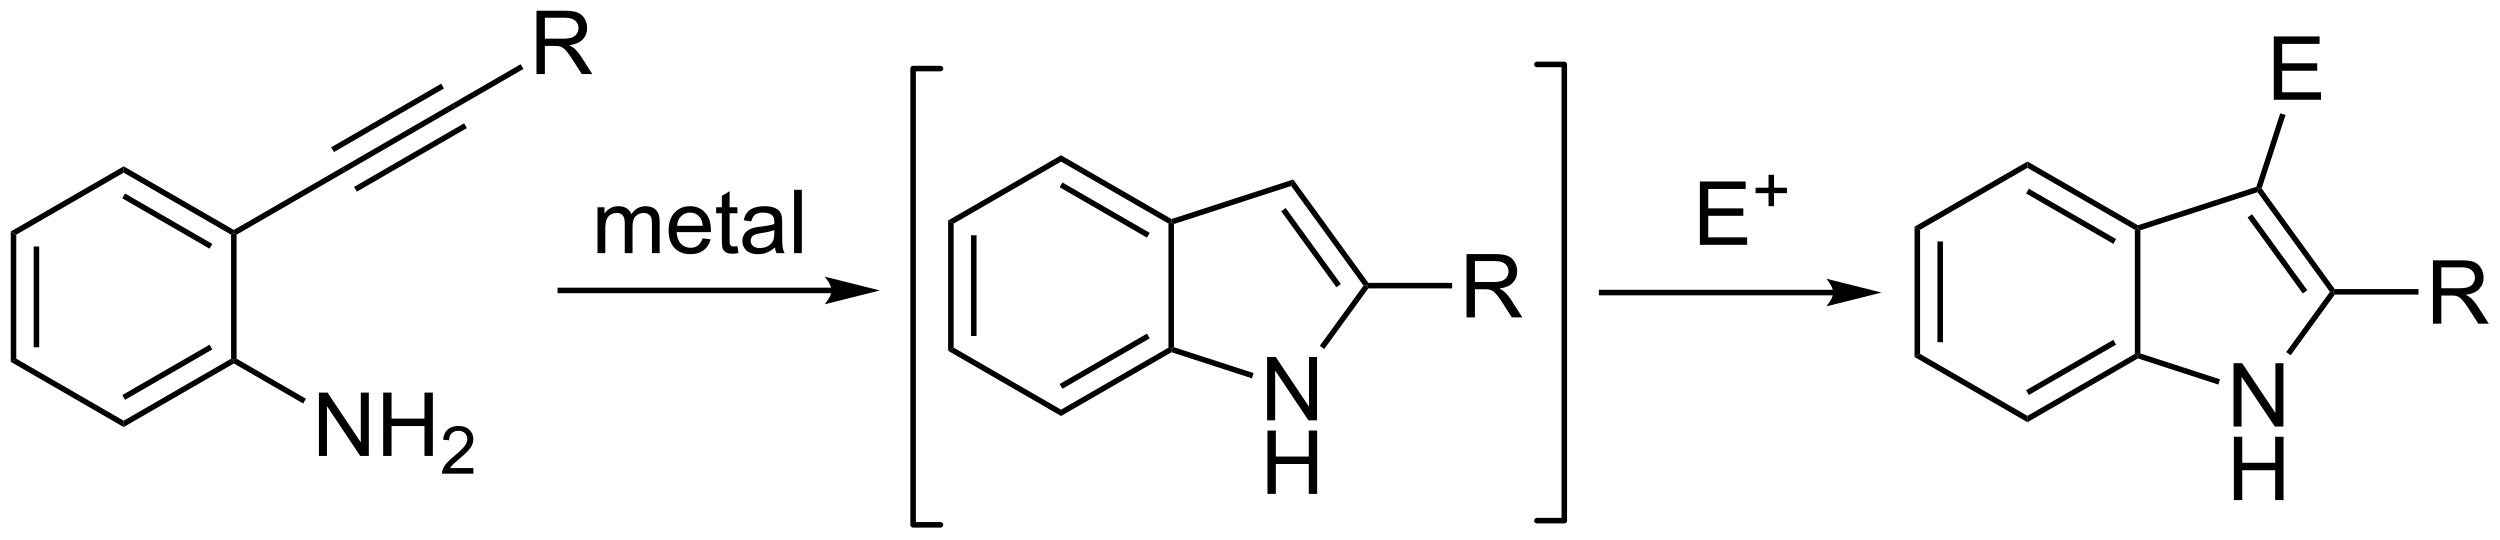 <?xml version="1.0" encoding="UTF-8"?>
<!DOCTYPE svg PUBLIC '-//W3C//DTD SVG 1.0//EN'
          'http://www.w3.org/TR/2001/REC-SVG-20010904/DTD/svg10.dtd'>
<svg stroke-dasharray="none" shape-rendering="auto" xmlns="http://www.w3.org/2000/svg" font-family="'Dialog'" text-rendering="auto" width="620" fill-opacity="1" color-interpolation="auto" color-rendering="auto" preserveAspectRatio="xMidYMid meet" font-size="12px" viewBox="0 0 620 134" fill="black" xmlns:xlink="http://www.w3.org/1999/xlink" stroke="black" image-rendering="auto" stroke-miterlimit="10" stroke-linecap="square" stroke-linejoin="miter" font-style="normal" stroke-width="1" height="134" stroke-dashoffset="0" font-weight="normal" stroke-opacity="1"
><!--Generated by the Batik Graphics2D SVG Generator--><defs id="genericDefs"
  /><g
  ><defs id="defs1"
    ><clipPath clipPathUnits="userSpaceOnUse" id="clipPath1"
      ><path d="M0.646 1.596 L233.096 1.596 L233.096 51.658 L0.646 51.658 L0.646 1.596 Z"
      /></clipPath
      ><clipPath clipPathUnits="userSpaceOnUse" id="clipPath2"
      ><path d="M-0.597 2.239 L-0.597 50.91 L225.39 50.91 L225.39 2.239 Z"
      /></clipPath
    ></defs
    ><g transform="scale(2.667,2.667) translate(-0.646,-1.596) matrix(1.029,0,0,1.029,1.26,-0.707)"
    ><path d="M0.375 23.168 L0.875 23.457 L0.875 34.668 L0.375 34.957 ZM2.445 24.508 L2.445 33.617 L2.945 33.617 L2.945 24.508 Z" stroke="none" clip-path="url(#clipPath2)"
    /></g
    ><g transform="matrix(2.743,0,0,2.743,1.638,-6.141)"
    ><path d="M0.375 34.957 L0.875 34.668 L10.584 40.274 L10.584 40.851 Z" stroke="none" clip-path="url(#clipPath2)"
    /></g
    ><g transform="matrix(2.743,0,0,2.743,1.638,-6.141)"
    ><path d="M10.584 40.851 L10.584 40.274 L20.294 34.668 L20.544 34.812 L20.544 35.101 ZM10.709 38.389 L18.599 33.834 L18.349 33.401 L10.459 37.956 Z" stroke="none" clip-path="url(#clipPath2)"
    /></g
    ><g transform="matrix(2.743,0,0,2.743,1.638,-6.141)"
    ><path d="M20.794 34.668 L20.544 34.812 L20.294 34.668 L20.294 23.457 L20.544 23.312 L20.794 23.457 Z" stroke="none" clip-path="url(#clipPath2)"
    /></g
    ><g transform="matrix(2.743,0,0,2.743,1.638,-6.141)"
    ><path d="M20.544 23.024 L20.544 23.312 L20.294 23.457 L10.584 17.851 L10.584 17.274 ZM18.599 24.291 L10.709 19.736 L10.459 20.169 L18.349 24.724 Z" stroke="none" clip-path="url(#clipPath2)"
    /></g
    ><g transform="matrix(2.743,0,0,2.743,1.638,-6.141)"
    ><path d="M10.584 17.274 L10.584 17.851 L0.875 23.457 L0.375 23.168 Z" stroke="none" clip-path="url(#clipPath2)"
    /></g
    ><g transform="matrix(2.743,0,0,2.743,1.638,-6.141)"
    ><path d="M20.794 23.457 L20.544 23.312 L20.544 23.024 L30.379 17.345 L30.626 17.78 Z" stroke="none" clip-path="url(#clipPath2)"
    /></g
    ><g transform="matrix(2.743,0,0,2.743,1.638,-6.141)"
    ><path d="M30.626 17.78 L30.379 17.345 L40.328 11.596 L40.578 12.029 ZM29.593 15.988 L39.543 10.238 L39.293 9.805 L29.343 15.555 ZM31.663 19.57 L41.613 13.82 L41.363 13.387 L31.413 19.137 Z" stroke="none" clip-path="url(#clipPath2)"
    /></g
    ><g transform="matrix(2.743,0,0,2.743,1.638,-6.141)"
    ><path d="M47.908 8.938 L47.908 3.211 L50.447 3.211 Q51.213 3.211 51.611 3.365 Q52.01 3.518 52.247 3.909 Q52.486 4.3 52.486 4.773 Q52.486 5.383 52.09 5.802 Q51.697 6.219 50.872 6.331 Q51.174 6.477 51.33 6.617 Q51.661 6.922 51.958 7.378 L52.955 8.938 L52.002 8.938 L51.244 7.745 Q50.911 7.229 50.695 6.956 Q50.481 6.682 50.312 6.573 Q50.142 6.463 49.965 6.422 Q49.838 6.393 49.544 6.393 L48.666 6.393 L48.666 8.938 L47.908 8.938 ZM48.666 5.737 L50.294 5.737 Q50.814 5.737 51.106 5.63 Q51.4 5.523 51.551 5.287 Q51.705 5.05 51.705 4.773 Q51.705 4.367 51.408 4.107 Q51.114 3.844 50.478 3.844 L48.666 3.844 L48.666 5.737 Z" stroke="none" clip-path="url(#clipPath2)"
    /></g
    ><g transform="matrix(2.743,0,0,2.743,1.638,-6.141)"
    ><path d="M40.578 12.029 L40.328 11.596 L46.478 8.042 L46.728 8.475 Z" stroke="none" clip-path="url(#clipPath2)"
    /></g
    ><g transform="matrix(2.743,0,0,2.743,1.638,-6.141)"
    ><path d="M28.237 43.462 L28.237 37.736 L29.016 37.736 L32.024 42.231 L32.024 37.736 L32.75 37.736 L32.75 43.462 L31.972 43.462 L28.964 38.962 L28.964 43.462 L28.237 43.462 ZM34.046 43.462 L34.046 37.736 L34.804 37.736 L34.804 40.087 L37.78 40.087 L37.78 37.736 L38.538 37.736 L38.538 43.462 L37.78 43.462 L37.78 40.762 L34.804 40.762 L34.804 43.462 L34.046 43.462 Z" stroke="none" clip-path="url(#clipPath2)"
    /></g
    ><g transform="matrix(2.743,0,0,2.743,1.638,-6.141)"
    ><path d="M42.204 44.555 L42.204 45.062 L39.364 45.062 Q39.358 44.871 39.427 44.695 Q39.534 44.406 39.772 44.125 Q40.013 43.844 40.464 43.475 Q41.163 42.9 41.409 42.565 Q41.655 42.228 41.655 41.93 Q41.655 41.617 41.431 41.402 Q41.208 41.185 40.847 41.185 Q40.466 41.185 40.237 41.414 Q40.009 41.643 40.007 42.047 L39.464 41.992 Q39.52 41.385 39.884 41.068 Q40.247 40.75 40.858 40.75 Q41.477 40.75 41.837 41.094 Q42.198 41.435 42.198 41.941 Q42.198 42.199 42.093 42.449 Q41.987 42.697 41.741 42.973 Q41.497 43.248 40.929 43.728 Q40.454 44.127 40.319 44.27 Q40.185 44.412 40.097 44.555 L42.204 44.555 Z" stroke="none" clip-path="url(#clipPath2)"
    /></g
    ><g transform="matrix(2.743,0,0,2.743,1.638,-6.141)"
    ><path d="M20.544 35.101 L20.544 34.812 L20.794 34.668 L27.062 38.287 L26.812 38.72 Z" stroke="none" clip-path="url(#clipPath2)"
    /></g
    ><g transform="matrix(2.743,0,0,2.743,1.638,-6.141)"
    ><path d="M85.625 33.668 L85.125 33.957 L85.125 22.168 L85.625 22.457 ZM87.695 32.617 L87.695 23.508 L87.195 23.508 L87.195 32.617 Z" stroke="none" clip-path="url(#clipPath2)"
    /></g
    ><g transform="matrix(2.743,0,0,2.743,1.638,-6.141)"
    ><path d="M85.625 22.457 L85.125 22.168 L95.334 16.274 L95.334 16.851 Z" stroke="none" clip-path="url(#clipPath2)"
    /></g
    ><g transform="matrix(2.743,0,0,2.743,1.638,-6.141)"
    ><path d="M95.334 16.851 L95.334 16.274 L105.322 22.04 L105.294 22.312 L105.044 22.457 ZM95.209 19.169 L103.099 23.724 L103.349 23.291 L95.459 18.736 Z" stroke="none" clip-path="url(#clipPath2)"
    /></g
    ><g transform="matrix(2.743,0,0,2.743,1.638,-6.141)"
    ><path d="M105.044 22.457 L105.294 22.312 L105.544 22.494 L105.544 33.631 L105.294 33.812 L105.044 33.668 Z" stroke="none" clip-path="url(#clipPath2)"
    /></g
    ><g transform="matrix(2.743,0,0,2.743,1.638,-6.141)"
    ><path d="M105.044 33.668 L105.294 33.812 L105.322 34.085 L95.334 39.851 L95.334 39.274 ZM103.099 32.401 L95.209 36.956 L95.459 37.389 L103.349 32.834 Z" stroke="none" clip-path="url(#clipPath2)"
    /></g
    ><g transform="matrix(2.743,0,0,2.743,1.638,-6.141)"
    ><path d="M95.334 39.274 L95.334 39.851 L85.125 33.957 L85.625 33.668 Z" stroke="none" clip-path="url(#clipPath2)"
    /></g
    ><g transform="matrix(2.743,0,0,2.743,1.638,-6.141)"
    ><path d="M113.965 40.241 L113.965 34.515 L114.744 34.515 L117.751 39.009 L117.751 34.515 L118.478 34.515 L118.478 40.241 L117.699 40.241 L114.692 35.741 L114.692 40.241 L113.965 40.241 Z" stroke="none" clip-path="url(#clipPath2)"
    /></g
    ><g transform="matrix(2.743,0,0,2.743,1.638,-6.141)"
    ><path d="M113.996 46.891 L113.996 41.165 L114.754 41.165 L114.754 43.516 L117.731 43.516 L117.731 41.165 L118.489 41.165 L118.489 46.891 L117.731 46.891 L117.731 44.191 L114.754 44.191 L114.754 46.891 L113.996 46.891 Z" stroke="none" clip-path="url(#clipPath2)"
    /></g
    ><g transform="matrix(2.743,0,0,2.743,1.638,-6.141)"
    ><path d="M105.544 22.494 L105.294 22.312 L105.322 22.04 L116.326 18.465 L116.135 19.053 Z" stroke="none" clip-path="url(#clipPath2)"
    /></g
    ><g transform="matrix(2.743,0,0,2.743,1.638,-6.141)"
    ><path d="M116.135 19.053 L116.326 18.465 L123.118 27.812 L122.99 28.062 L122.681 28.062 ZM115.238 21.339 L120.229 28.209 L120.634 27.916 L115.642 21.045 Z" stroke="none" clip-path="url(#clipPath2)"
    /></g
    ><g transform="matrix(2.743,0,0,2.743,1.638,-6.141)"
    ><path d="M122.681 28.062 L122.99 28.062 L123.118 28.312 L119.13 33.801 L118.726 33.507 Z" stroke="none" clip-path="url(#clipPath2)"
    /></g
    ><g transform="matrix(2.743,0,0,2.743,1.638,-6.141)"
    ><path d="M112.742 35.97 L112.588 36.445 L105.322 34.085 L105.294 33.812 L105.544 33.631 Z" stroke="none" clip-path="url(#clipPath2)"
    /></g
    ><g transform="matrix(2.743,0,0,2.743,1.638,-6.141)"
    ><path d="M131.995 30.938 L131.995 25.211 L134.535 25.211 Q135.3 25.211 135.699 25.365 Q136.097 25.518 136.334 25.909 Q136.574 26.299 136.574 26.773 Q136.574 27.383 136.178 27.802 Q135.785 28.219 134.959 28.331 Q135.261 28.477 135.417 28.617 Q135.748 28.922 136.045 29.378 L137.042 30.938 L136.089 30.938 L135.331 29.745 Q134.998 29.229 134.782 28.956 Q134.568 28.682 134.399 28.573 Q134.23 28.463 134.053 28.422 Q133.925 28.393 133.631 28.393 L132.753 28.393 L132.753 30.938 L131.995 30.938 ZM132.753 27.737 L134.381 27.737 Q134.902 27.737 135.193 27.63 Q135.488 27.523 135.639 27.287 Q135.792 27.049 135.792 26.773 Q135.792 26.367 135.495 26.107 Q135.201 25.844 134.566 25.844 L132.753 25.844 L132.753 27.737 Z" stroke="none" clip-path="url(#clipPath2)"
    /></g
    ><g transform="matrix(2.743,0,0,2.743,1.638,-6.141)"
    ><path d="M123.118 28.312 L122.99 28.062 L123.118 27.812 L130.69 27.812 L130.69 28.312 Z" stroke="none" clip-path="url(#clipPath2)"
    /></g
    ><g transform="matrix(2.743,0,0,2.743,1.638,-6.141)"
    ><path d="M74.584 28.25 L50.062 28.25 L49.812 28.25 L49.812 28.75 L50.062 28.75 L74.584 28.75 L74.834 28.75 L74.834 28.25 L74.584 28.25 ZM78.959 28.5 L73.959 27.25 C73.959 27.25 74.584 27.953 74.584 28.5 C74.584 29.047 73.959 29.75 73.959 29.75 Z" stroke="none" clip-path="url(#clipPath2)"
    /></g
    ><g transform="matrix(2.743,0,0,2.743,1.638,-6.141)"
    ><path d="M173 34.231 L172.5 34.519 L172.5 22.731 L173 23.019 ZM175.07 33.18 L175.07 24.07 L174.57 24.07 L174.57 33.18 Z" stroke="none" clip-path="url(#clipPath2)"
    /></g
    ><g transform="matrix(2.743,0,0,2.743,1.638,-6.141)"
    ><path d="M173 23.019 L172.5 22.731 L182.709 16.836 L182.709 17.414 Z" stroke="none" clip-path="url(#clipPath2)"
    /></g
    ><g transform="matrix(2.743,0,0,2.743,1.638,-6.141)"
    ><path d="M182.709 17.414 L182.709 16.836 L192.697 22.603 L192.669 22.875 L192.419 23.019 ZM182.584 19.732 L190.474 24.287 L190.724 23.854 L182.834 19.299 Z" stroke="none" clip-path="url(#clipPath2)"
    /></g
    ><g transform="matrix(2.743,0,0,2.743,1.638,-6.141)"
    ><path d="M192.419 23.019 L192.669 22.875 L192.919 23.057 L192.919 34.193 L192.669 34.375 L192.419 34.231 Z" stroke="none" clip-path="url(#clipPath2)"
    /></g
    ><g transform="matrix(2.743,0,0,2.743,1.638,-6.141)"
    ><path d="M192.419 34.231 L192.669 34.375 L192.697 34.647 L182.709 40.414 L182.709 39.836 ZM190.474 32.963 L182.584 37.518 L182.834 37.951 L190.724 33.396 Z" stroke="none" clip-path="url(#clipPath2)"
    /></g
    ><g transform="matrix(2.743,0,0,2.743,1.638,-6.141)"
    ><path d="M182.709 39.836 L182.709 40.414 L172.5 34.519 L173 34.231 Z" stroke="none" clip-path="url(#clipPath2)"
    /></g
    ><g transform="matrix(2.743,0,0,2.743,1.638,-6.141)"
    ><path d="M201.34 40.804 L201.34 35.077 L202.119 35.077 L205.126 39.572 L205.126 35.077 L205.853 35.077 L205.853 40.804 L205.074 40.804 L202.067 36.304 L202.067 40.804 L201.34 40.804 Z" stroke="none" clip-path="url(#clipPath2)"
    /></g
    ><g transform="matrix(2.743,0,0,2.743,1.638,-6.141)"
    ><path d="M201.371 47.454 L201.371 41.727 L202.129 41.727 L202.129 44.079 L205.106 44.079 L205.106 41.727 L205.863 41.727 L205.863 47.454 L205.106 47.454 L205.106 44.753 L202.129 44.753 L202.129 47.454 L201.371 47.454 Z" stroke="none" clip-path="url(#clipPath2)"
    /></g
    ><g transform="matrix(2.743,0,0,2.743,1.638,-6.141)"
    ><path d="M192.919 23.057 L192.669 22.875 L192.697 22.603 L203.407 19.123 L203.606 19.321 L203.51 19.615 Z" stroke="none" clip-path="url(#clipPath2)"
    /></g
    ><g transform="matrix(2.743,0,0,2.743,1.638,-6.141)"
    ><path d="M203.51 19.615 L203.606 19.321 L203.883 19.277 L210.493 28.375 L210.365 28.625 L210.056 28.625 ZM202.613 21.902 L207.604 28.772 L208.009 28.478 L203.017 21.608 Z" stroke="none" clip-path="url(#clipPath2)"
    /></g
    ><g transform="matrix(2.743,0,0,2.743,1.638,-6.141)"
    ><path d="M210.056 28.625 L210.365 28.625 L210.493 28.875 L206.505 34.363 L206.101 34.069 Z" stroke="none" clip-path="url(#clipPath2)"
    /></g
    ><g transform="matrix(2.743,0,0,2.743,1.638,-6.141)"
    ><path d="M200.117 36.532 L199.963 37.008 L192.697 34.647 L192.669 34.375 L192.919 34.193 Z" stroke="none" clip-path="url(#clipPath2)"
    /></g
    ><g transform="matrix(2.743,0,0,2.743,1.638,-6.141)"
    ><path d="M219.37 31.5 L219.37 25.773 L221.91 25.773 Q222.675 25.773 223.074 25.927 Q223.472 26.081 223.709 26.471 Q223.949 26.862 223.949 27.336 Q223.949 27.945 223.553 28.365 Q223.16 28.781 222.334 28.893 Q222.636 29.039 222.792 29.18 Q223.123 29.484 223.42 29.94 L224.417 31.5 L223.464 31.5 L222.706 30.307 Q222.373 29.792 222.157 29.518 Q221.943 29.245 221.774 29.135 Q221.605 29.026 221.428 28.984 Q221.3 28.956 221.006 28.956 L220.128 28.956 L220.128 31.5 L219.37 31.5 ZM220.128 28.299 L221.756 28.299 Q222.277 28.299 222.568 28.193 Q222.863 28.086 223.014 27.849 Q223.167 27.612 223.167 27.336 Q223.167 26.93 222.87 26.669 Q222.576 26.406 221.941 26.406 L220.128 26.406 L220.128 28.299 Z" stroke="none" clip-path="url(#clipPath2)"
    /></g
    ><g transform="matrix(2.743,0,0,2.743,1.638,-6.141)"
    ><path d="M210.493 28.875 L210.365 28.625 L210.493 28.375 L218.065 28.375 L218.065 28.875 Z" stroke="none" clip-path="url(#clipPath2)"
    /></g
    ><g transform="matrix(2.743,0,0,2.743,1.638,-6.141)"
    ><path d="M204.98 11.259 L204.98 5.533 L209.12 5.533 L209.12 6.207 L205.738 6.207 L205.738 7.962 L208.907 7.962 L208.907 8.634 L205.738 8.634 L205.738 10.582 L209.253 10.582 L209.253 11.259 L204.98 11.259 Z" stroke="none" clip-path="url(#clipPath2)"
    /></g
    ><g transform="matrix(2.743,0,0,2.743,1.638,-6.141)"
    ><path d="M203.883 19.277 L203.606 19.321 L203.407 19.123 L205.565 12.482 L206.041 12.636 Z" stroke="none" clip-path="url(#clipPath2)"
    /></g
    ><g transform="matrix(2.743,0,0,2.743,1.638,-6.141)"
    ><path d="M153.092 24.375 L153.092 18.648 L157.233 18.648 L157.233 19.323 L153.85 19.323 L153.85 21.078 L157.019 21.078 L157.019 21.75 L153.85 21.75 L153.85 23.698 L157.366 23.698 L157.366 24.375 L153.092 24.375 Z" stroke="none" clip-path="url(#clipPath2)"
    /></g
    ><g transform="matrix(2.743,0,0,2.743,1.638,-6.141)"
    ><path d="M159.299 20.88 L159.299 19.702 L158.129 19.702 L158.129 19.21 L159.299 19.21 L159.299 18.042 L159.797 18.042 L159.797 19.21 L160.965 19.21 L160.965 19.702 L159.797 19.702 L159.797 20.88 L159.299 20.88 Z" stroke="none" clip-path="url(#clipPath2)"
    /></g
    ><g stroke-width="0.5" transform="matrix(2.743,0,0,2.743,1.638,-6.141)" stroke-linejoin="round" stroke-linecap="round"
    ><path fill="none" d="M138.359 49.312 L140.834 49.312 L140.834 8.062 L138.359 8.062" clip-path="url(#clipPath2)"
    /></g
    ><g stroke-width="0.5" transform="matrix(2.743,0,0,2.743,1.638,-6.141)" stroke-linejoin="round" stroke-linecap="round"
    ><path fill="none" d="M84.434 8.438 L81.959 8.438 L81.959 49.688 L84.434 49.688" clip-path="url(#clipPath2)"
    /></g
    ><g transform="matrix(2.743,0,0,2.743,1.638,-6.141)"
    ><path d="M53.425 25.125 L53.425 20.977 L54.053 20.977 L54.053 21.557 Q54.248 21.253 54.571 21.068 Q54.897 20.883 55.311 20.883 Q55.772 20.883 56.066 21.076 Q56.363 21.266 56.483 21.609 Q56.975 20.883 57.764 20.883 Q58.381 20.883 58.712 21.224 Q59.045 21.565 59.045 22.276 L59.045 25.125 L58.347 25.125 L58.347 22.51 Q58.347 22.088 58.277 21.904 Q58.209 21.719 58.03 21.607 Q57.85 21.492 57.608 21.492 Q57.17 21.492 56.881 21.784 Q56.592 22.073 56.592 22.713 L56.592 25.125 L55.889 25.125 L55.889 22.43 Q55.889 21.961 55.717 21.727 Q55.545 21.492 55.155 21.492 Q54.858 21.492 54.605 21.648 Q54.355 21.805 54.241 22.107 Q54.129 22.406 54.129 22.971 L54.129 25.125 L53.425 25.125 ZM62.928 23.789 L63.655 23.878 Q63.483 24.516 63.017 24.867 Q62.553 25.219 61.832 25.219 Q60.92 25.219 60.386 24.659 Q59.855 24.096 59.855 23.086 Q59.855 22.039 60.394 21.461 Q60.933 20.883 61.793 20.883 Q62.623 20.883 63.149 21.451 Q63.678 22.016 63.678 23.042 Q63.678 23.104 63.675 23.229 L60.582 23.229 Q60.621 23.914 60.967 24.279 Q61.316 24.641 61.834 24.641 Q62.222 24.641 62.496 24.438 Q62.769 24.234 62.928 23.789 ZM60.621 22.651 L62.936 22.651 Q62.889 22.128 62.67 21.867 Q62.334 21.461 61.8 21.461 Q61.316 21.461 60.985 21.787 Q60.655 22.109 60.621 22.651 ZM66.073 24.495 L66.174 25.117 Q65.877 25.18 65.643 25.18 Q65.26 25.18 65.049 25.06 Q64.838 24.938 64.752 24.74 Q64.666 24.542 64.666 23.909 L64.666 21.523 L64.151 21.523 L64.151 20.977 L64.666 20.977 L64.666 19.948 L65.367 19.526 L65.367 20.977 L66.073 20.977 L66.073 21.523 L65.367 21.523 L65.367 23.948 Q65.367 24.25 65.403 24.336 Q65.44 24.422 65.523 24.474 Q65.609 24.523 65.765 24.523 Q65.882 24.523 66.073 24.495 ZM69.467 24.612 Q69.076 24.945 68.715 25.083 Q68.355 25.219 67.941 25.219 Q67.256 25.219 66.889 24.885 Q66.522 24.549 66.522 24.031 Q66.522 23.727 66.66 23.474 Q66.8 23.221 67.024 23.07 Q67.248 22.917 67.53 22.838 Q67.738 22.784 68.155 22.734 Q69.006 22.633 69.41 22.492 Q69.412 22.346 69.412 22.307 Q69.412 21.878 69.215 21.703 Q68.944 21.463 68.412 21.463 Q67.918 21.463 67.681 21.638 Q67.444 21.812 67.332 22.253 L66.644 22.159 Q66.738 21.719 66.951 21.448 Q67.168 21.174 67.574 21.029 Q67.98 20.883 68.514 20.883 Q69.045 20.883 69.376 21.008 Q69.709 21.133 69.866 21.323 Q70.022 21.51 70.084 21.799 Q70.121 21.979 70.121 22.448 L70.121 23.385 Q70.121 24.367 70.165 24.628 Q70.209 24.885 70.342 25.125 L69.608 25.125 Q69.498 24.906 69.467 24.612 ZM69.41 23.042 Q69.027 23.198 68.261 23.307 Q67.826 23.37 67.647 23.448 Q67.467 23.526 67.368 23.677 Q67.272 23.828 67.272 24.01 Q67.272 24.292 67.485 24.479 Q67.699 24.667 68.108 24.667 Q68.514 24.667 68.829 24.49 Q69.147 24.312 69.295 24.003 Q69.41 23.766 69.41 23.299 L69.41 23.042 ZM71.195 25.125 L71.195 19.398 L71.898 19.398 L71.898 25.125 L71.195 25.125 Z" stroke="none" clip-path="url(#clipPath2)"
    /></g
    ><g transform="matrix(2.743,0,0,2.743,1.638,-6.141)"
    ><path d="M165.147 28.438 L144.209 28.438 L143.959 28.438 L143.959 28.938 L144.209 28.938 L165.147 28.938 L165.397 28.938 L165.397 28.438 L165.147 28.438 ZM169.522 28.688 L164.522 27.438 C164.522 27.438 165.147 28.141 165.147 28.688 C165.147 29.234 164.522 29.938 164.522 29.938 Z" stroke="none" clip-path="url(#clipPath2)"
    /></g
  ></g
></svg
>
